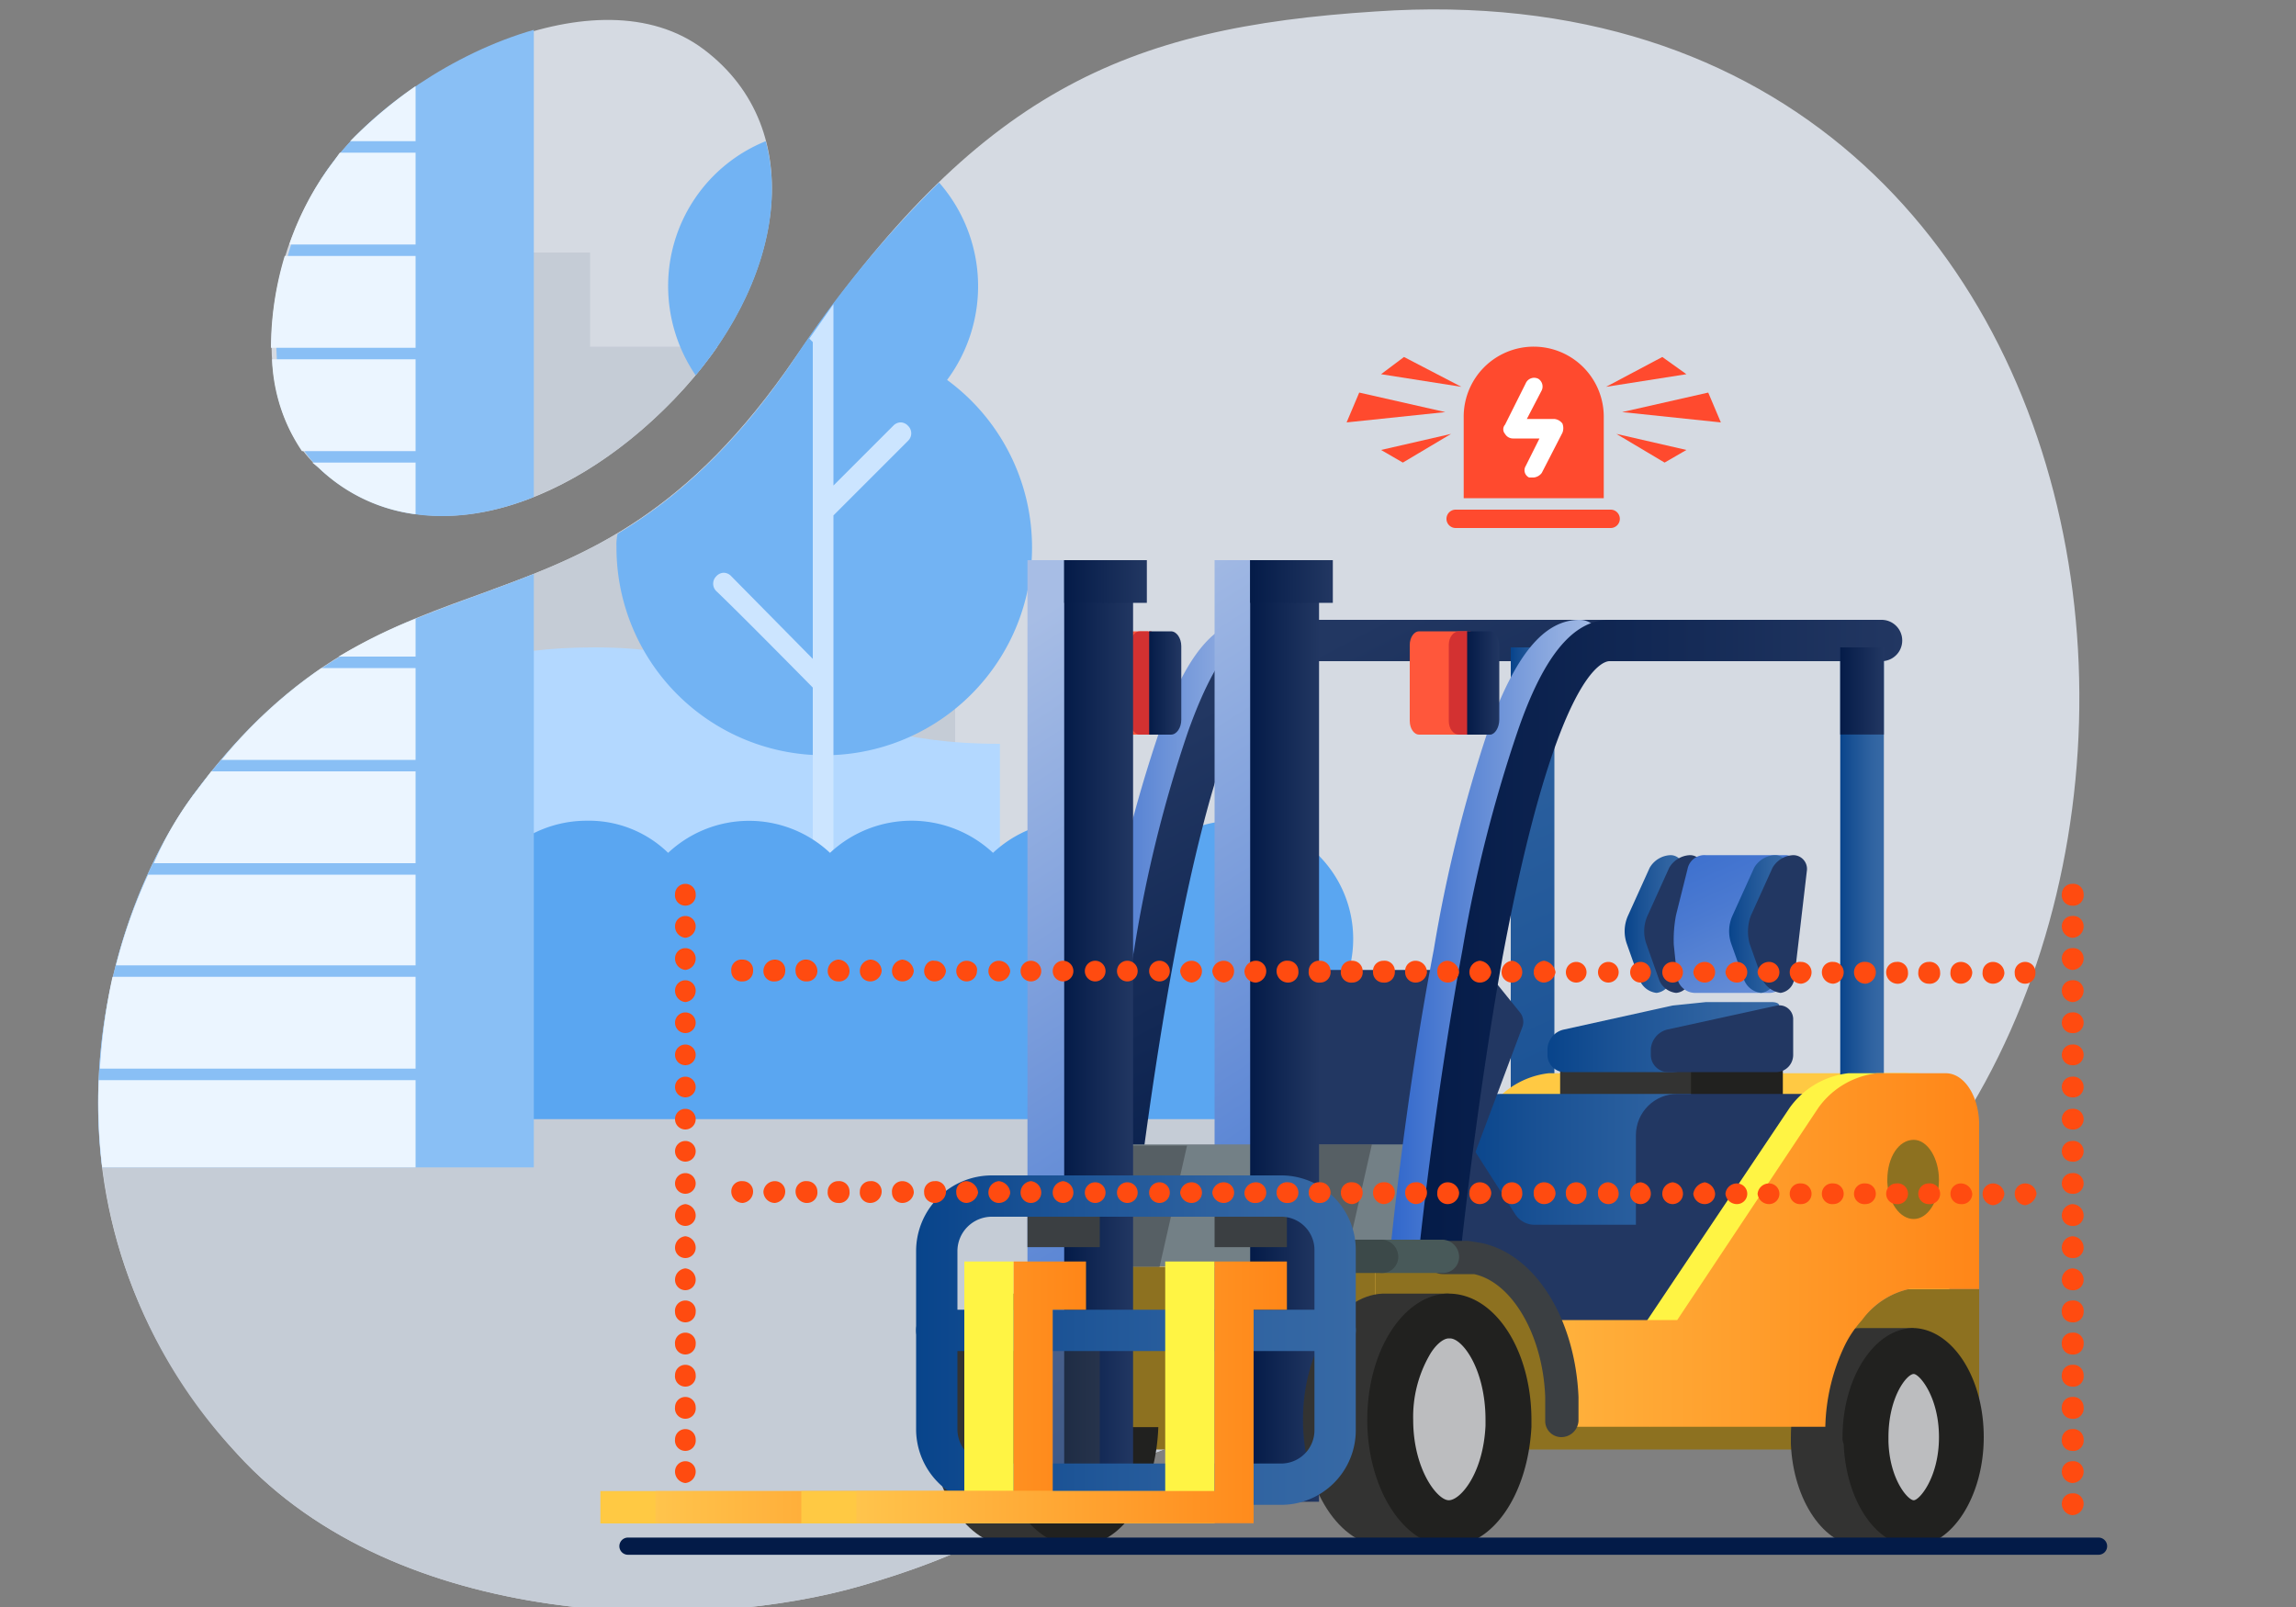 <svg id="bb9bb514-b4b3-430c-9ec7-b6169459bed4" data-name="图层 1" xmlns="http://www.w3.org/2000/svg" xmlns:xlink="http://www.w3.org/1999/xlink" width="200" height="140" viewBox="0 0 200 140"><rect x="0" y="0" width="200" height="140" fill="#808080" stroke="none"/><defs><style>.a636f64a-06e0-4a00-9d0d-709de1312c49{fill:#d5dae2;}.a3ceb94e-e7c0-4778-94ee-ff9fc8178c2c,.a636f64a-06e0-4a00-9d0d-709de1312c49,.a6cc3978-1b23-4a4f-84b3-3d7fbd826d36,.a7a1b1df-f974-4736-be0d-d876b4b5e057,.aed98e7f-256f-44bc-a6d0-f6e6c1e9f69a,.b532da5d-a6d5-48a8-b61c-50813331d82f,.bc9b3d87-043a-4b98-9e5b-73ac1a7f165d,.f2faf5d7-690b-40fe-929e-2abf97589f1b,.f54c7056-a352-4f73-b31c-6ead603df838{fill-rule:evenodd;}.a3ceb94e-e7c0-4778-94ee-ff9fc8178c2c{fill:#c5ccd6;}.f54c7056-a352-4f73-b31c-6ead603df838{fill:#b3d8ff;}.bc9b3d87-043a-4b98-9e5b-73ac1a7f165d{fill:#72b3f3;}.a6cc3978-1b23-4a4f-84b3-3d7fbd826d36{fill:#cce5ff;}.aed98e7f-256f-44bc-a6d0-f6e6c1e9f69a{fill:#5aa6f1;}.a7a1b1df-f974-4736-be0d-d876b4b5e057{fill:#89bff5;}.f2faf5d7-690b-40fe-929e-2abf97589f1b{fill:#ebf5ff;}.a349f5d0-93dc-4d3a-ac1e-f5030a5fdaa6,.b532da5d-a6d5-48a8-b61c-50813331d82f{fill:#ff4a2e;}.b715061c-59cf-4063-9882-100af149b09b{fill:#fff;}.e2358b61-89f6-43ea-8db8-17b901906b31{fill:#8d7120;}.ecfa91d8-5b77-4e70-9429-2cd70f8b20c8{fill:#333332;}.b786e90f-442f-4b86-b67b-e236be09ec75{fill:#bcbdbf;}.aeddadd7-fe1d-4bbd-92b8-7af9f847ce91{fill:#21211f;}.b45f7c8d-ed58-47e4-97e8-aa7a7fa17484{fill:url(#ec546cc3-fb15-4ac8-b677-a3204aa623fd);}.b3cdab57-a9ca-494b-a30a-0595a4f79546{fill:url(#bf89bb7f-56dd-434c-a73a-82547c804514);}.aa11bb9f-03f5-451f-818f-abe7452194cc{fill:url(#b36f72c2-d0ac-49a4-94a6-d40865f6e475);}.a4846b43-e1c8-4e75-9119-1a09932d952d{fill:url(#e6aa66cd-e26e-419a-b795-d78406c65bbe);}.ac4c4440-3a0b-49d0-b1d8-004b54e0f70b{fill:#ffc943;}.ab8eeea3-be34-4e91-b631-fa0337c2dc2f{fill:#ff573b;}.eb47a333-20a5-4613-9222-c6fbed831b04{fill:#d33131;}.b158881c-3913-49d6-8710-7ccb8f9601b4{fill:url(#aee9edf5-8000-4729-9e08-f42f112b4abc);}.ffbdb1df-86c3-422b-9700-15045d256164{fill:#223762;}.a49493c6-29cd-47d1-a806-f2f149ecb8b7{fill:url(#b5fa70e6-4a6b-428e-8d01-5732f7062270);}.e7c17f37-702f-44aa-8e01-de30db9c6972{fill:url(#ec7e63d3-c463-4d3f-9050-beebef1c12e4);}.bbfbec97-bcb8-4fd2-9875-6173e7c1444a{fill:url(#b597eb21-633c-4fb2-b3d4-0a5ea1565b10);}.bba55306-b586-4456-9b22-c3730b886151{fill:url(#bea80e06-414e-4de0-859d-4171cfdbfa99);}.f6693a46-605b-427e-9439-17f585727b64{fill:url(#f5a16762-151e-48a1-b450-dd7e99fef815);}.eb9efc2c-0671-42dc-a6a5-28a215916445{fill:url(#bbd2acfe-dec5-4339-b6c0-43e331fbb1a3);}.e6b096d9-f740-4c6f-be61-f05dbb2e3a56{fill:#738086;}.bfa089f9-1067-412d-93f0-887e2682f609,.f427a66b-1184-440f-b6a8-f14e671edda6{fill:#3b3f42;}.f427a66b-1184-440f-b6a8-f14e671edda6{opacity:0.5;}.f6c8a720-0ee1-41d6-be70-e2db5d571b01{fill:url(#e314c23c-41f9-4e91-a75e-111389645695);}.a9ee9d95-fdd6-4183-a0a9-94aab4400f28{fill:#fff444;}.a16dc058-6e8e-4065-acfe-30f0dda6c75e{fill:url(#fc40038d-efe3-4e71-bc1a-3dfabc09e22a);}.af20f7cf-b001-4626-b684-7f1b8f766990{fill:url(#b3a64339-e92b-4d58-9772-bbc1c1f0cd35);}.b8706768-aa9f-490c-b942-7a743e8608b2{fill:url(#b6400433-929b-4885-b6a4-113563c91e58);}.a3d55d5b-84a9-4e58-ab46-e0ad5bb483d5{fill:url(#b47723ed-45d4-4ba4-9af9-5346df7c05fd);}.b46e23e2-efc5-4bf7-9ee5-482ac43b643a{fill:#485959;}.a1fcffad-4fbc-4f33-90d7-c22d8261d96c{fill:#3c4949;}.a7699f7f-8838-4b65-a906-e419874f3153{fill:url(#a6b34182-eb88-4392-8b67-6af43db1fc92);}.a28708eb-1e2d-4620-afbf-b8f700911fe5{fill:url(#f6e9dc75-9e0e-448a-a2f7-e6ee5d979caf);}.b8b33cee-5129-490d-9fcd-283ea67c6bb9{fill:url(#af483db3-f4e6-4e5c-8d64-9546db13ac31);}.ae19fa82-c20e-43b1-bc31-ba4c8d5996d1{fill:url(#b40e6718-df86-4700-8e85-9ba08dcdd9db);}.a78c182d-3ee0-41ce-888a-e24f62fd0928{fill:url(#a4a6c4fe-e843-409f-a243-4492b1b438eb);}.ab433150-1c50-4d2f-8eb5-f77325cc894f{fill:url(#a439c652-6c01-4239-a223-105f5ffc0469);}.aab9e8bf-b6d0-430e-bfcd-ab5d2b8333e6{fill:url(#be343cff-c831-49c6-870b-396faba501c0);}.b5fa7cc1-cf61-4347-ba63-6e2ba7348f2e{fill:url(#a6b109d5-9a0d-4561-b310-e4ca35451f3c);}.f042390d-8982-42f1-8401-19688c8254b2{fill:url(#b9dccf8d-0062-41e0-befb-84f1607ca453);}.ffa27587-5a2e-47a9-84c2-9b65468d4af5{fill:url(#b277b940-f5b7-4b51-ad2a-564dc7b04a31);}.bceb3a41-3d97-4526-a813-03f109884b89{fill:#ff4b10;}.a5d537b2-a0ca-47c1-a15b-48198b8a0457{fill:none;stroke:#031b48;stroke-linecap:round;stroke-miterlimit:10;stroke-width:1.5px;}</style><linearGradient id="ec546cc3-fb15-4ac8-b677-a3204aa623fd" x1="468.69" y1="83" x2="487.15" y2="83" gradientTransform="matrix(-1, 0, 0, 1, 579.45, 0)" gradientUnits="userSpaceOnUse"><stop offset="0" stop-color="#a7bde5"/><stop offset="1" stop-color="#2f66cb"/></linearGradient><linearGradient id="bf89bb7f-56dd-434c-a73a-82547c804514" x1="462.67" y1="39.64" x2="427.87" y2="117.01" gradientTransform="matrix(-1, 0, 0, 1, 579.45, 0)" gradientUnits="userSpaceOnUse"><stop offset="0" stop-color="#3769a5"/><stop offset="0.28" stop-color="#2f63a1"/><stop offset="0.73" stop-color="#195194"/><stop offset="1" stop-color="#08448b"/></linearGradient><linearGradient id="b36f72c2-d0ac-49a4-94a6-d40865f6e475" x1="472.19" y1="60.49" x2="451.91" y2="98.9" gradientTransform="matrix(-1, 0, 0, 1, 579.45, 0)" gradientUnits="userSpaceOnUse"><stop offset="0" stop-color="#223762"/><stop offset="1" stop-color="#041b48"/></linearGradient><linearGradient id="e6aa66cd-e26e-419a-b795-d78406c65bbe" x1="444.02" y1="60.23" x2="447.84" y2="60.23" xlink:href="#bf89bb7f-56dd-434c-a73a-82547c804514"/><linearGradient id="aee9edf5-8000-4729-9e08-f42f112b4abc" x1="476.6" y1="59.5" x2="479.39" y2="59.5" xlink:href="#b36f72c2-d0ac-49a4-94a6-d40865f6e475"/><linearGradient id="b5fa70e6-4a6b-428e-8d01-5732f7062270" x1="492.49" y1="55.84" x2="450.14" y2="121.68" xlink:href="#ec546cc3-fb15-4ac8-b677-a3204aa623fd"/><linearGradient id="ec7e63d3-c463-4d3f-9050-beebef1c12e4" x1="432.82" y1="80.47" x2="437.91" y2="80.47" xlink:href="#bf89bb7f-56dd-434c-a73a-82547c804514"/><linearGradient id="b597eb21-633c-4fb2-b3d4-0a5ea1565b10" x1="418.58" y1="101" x2="436.54" y2="61.92" gradientTransform="matrix(-1, 0, 0, 1, 579.45, 0)" gradientUnits="userSpaceOnUse"><stop offset="0" stop-color="#a7bde5"/><stop offset="0.06" stop-color="#9bb5e2"/><stop offset="0.33" stop-color="#6d93d8"/><stop offset="0.57" stop-color="#4b7ad1"/><stop offset="0.76" stop-color="#366bcd"/><stop offset="0.89" stop-color="#2f66cb"/></linearGradient><linearGradient id="bea80e06-414e-4de0-859d-4171cfdbfa99" x1="424.47" y1="90.35" x2="444.68" y2="90.35" xlink:href="#bf89bb7f-56dd-434c-a73a-82547c804514"/><linearGradient id="f5a16762-151e-48a1-b450-dd7e99fef815" x1="426.72" y1="103.8" x2="452.37" y2="103.8" xlink:href="#bf89bb7f-56dd-434c-a73a-82547c804514"/><linearGradient id="bbd2acfe-dec5-4339-b6c0-43e331fbb1a3" x1="415.37" y1="76.86" x2="419.19" y2="76.86" xlink:href="#bf89bb7f-56dd-434c-a73a-82547c804514"/><linearGradient id="e314c23c-41f9-4e91-a75e-111389645695" x1="464.5" y1="89.77" x2="470.5" y2="89.77" xlink:href="#b36f72c2-d0ac-49a4-94a6-d40865f6e475"/><linearGradient id="fc40038d-efe3-4e71-bc1a-3dfabc09e22a" x1="440.04" y1="83" x2="458.5" y2="83" xlink:href="#ec546cc3-fb15-4ac8-b677-a3204aa623fd"/><linearGradient id="b3a64339-e92b-4d58-9772-bbc1c1f0cd35" x1="413.74" y1="83" x2="455.96" y2="83" xlink:href="#b36f72c2-d0ac-49a4-94a6-d40865f6e475"/><linearGradient id="b6400433-929b-4885-b6a4-113563c91e58" x1="415.37" y1="60.23" x2="419.19" y2="60.23" xlink:href="#b36f72c2-d0ac-49a4-94a6-d40865f6e475"/><linearGradient id="b47723ed-45d4-4ba4-9af9-5346df7c05fd" x1="119.83" y1="108.93" x2="172.39" y2="108.93" gradientUnits="userSpaceOnUse"><stop offset="0" stop-color="#ffc44c"/><stop offset="1" stop-color="#ff8618"/></linearGradient><linearGradient id="a6b34182-eb88-4392-8b67-6af43db1fc92" x1="463.34" y1="50.61" x2="470.5" y2="50.61" xlink:href="#b36f72c2-d0ac-49a4-94a6-d40865f6e475"/><linearGradient id="f6e9dc75-9e0e-448a-a2f7-e6ee5d979caf" x1="503.97" y1="63.22" x2="461.63" y2="129.06" xlink:href="#ec546cc3-fb15-4ac8-b677-a3204aa623fd"/><linearGradient id="af483db3-f4e6-4e5c-8d64-9546db13ac31" x1="480.74" y1="89.77" x2="486.74" y2="89.77" xlink:href="#b36f72c2-d0ac-49a4-94a6-d40865f6e475"/><linearGradient id="b40e6718-df86-4700-8e85-9ba08dcdd9db" x1="479.58" y1="50.61" x2="486.74" y2="50.61" xlink:href="#b36f72c2-d0ac-49a4-94a6-d40865f6e475"/><linearGradient id="a4a6c4fe-e843-409f-a243-4492b1b438eb" x1="448.82" y1="59.5" x2="451.62" y2="59.5" xlink:href="#b36f72c2-d0ac-49a4-94a6-d40865f6e475"/><linearGradient id="a439c652-6c01-4239-a223-105f5ffc0469" x1="423.75" y1="80.47" x2="428.84" y2="80.47" xlink:href="#bf89bb7f-56dd-434c-a73a-82547c804514"/><linearGradient id="be343cff-c831-49c6-870b-396faba501c0" x1="461.31" y1="116.77" x2="499.6" y2="116.77" xlink:href="#bf89bb7f-56dd-434c-a73a-82547c804514"/><linearGradient id="a6b109d5-9a0d-4561-b310-e4ca35451f3c" x1="461.31" y1="115.9" x2="499.6" y2="115.9" xlink:href="#bf89bb7f-56dd-434c-a73a-82547c804514"/><linearGradient id="b9dccf8d-0062-41e0-befb-84f1607ca453" x1="57.06" y1="121.31" x2="94.56" y2="121.31" xlink:href="#b47723ed-45d4-4ba4-9af9-5346df7c05fd"/><linearGradient id="b277b940-f5b7-4b51-ad2a-564dc7b04a31" x1="74.61" y1="121.31" x2="112.1" y2="121.31" xlink:href="#b47723ed-45d4-4ba4-9af9-5346df7c05fd"/></defs><title>插画</title><path id="ec2cf120-a3a0-4c82-bc6f-3fefe303a852" data-name="BG" class="a636f64a-06e0-4a00-9d0d-709de1312c49" d="M16.8,69.3c-7.9,10.8-15.3,36.3,3.9,57.4,14,15.3,40.2,15.6,54.5,11.4s14.3-7.6,28-12.5c16.9-6,30.6-.6,47.3-9C198.8,92.1,191-3.9,119.8,1,98,2.4,85.2,7.9,69.3,31.1,50.6,58.5,34.5,45.2,16.8,69.3ZM27.7,40.7c8.6,7.9,21.3,4.1,31-5.9S70.6,11.3,61.3,4.3,35.3,6,29.1,14,21.4,35,27.7,40.7Z"/><path id="b50e5094-f200-41ec-8b3a-2748ecd781e6" data-name="Building" class="a3ceb94e-e7c0-4778-94ee-ff9fc8178c2c" d="M64.7,37.2v6.6H83.2V75.7H42.8V51.4c7.1-2.6,14.3-5.5,21.9-14.2Zm-13.3-7H62.5a40.3,40.3,0,0,1-3.8,4.6c-4.8,5-10.4,8.4-15.9,9.6V22h8.6Z"/><path id="a6573a83-951e-49ba-84d2-ba0361e05c73" data-name="Bliss" class="f54c7056-a352-4f73-b31c-6ead603df838" d="M20.6,64.7c13.7-1.2,15-8.3,31.2-8.3s17.6,8.4,35.3,8.4V86.5H16.5V69.8l.3-.5c1.3-1.7,2.6-3.3,3.8-4.6Z"/><g id="f30fab46-173f-4771-8bb4-0755261708e7" data-name="tree"><path class="bc9b3d87-043a-4b98-9e5b-73ac1a7f165d" d="M81.8,15.9a13.7,13.7,0,0,1,.7,17.2A18.1,18.1,0,1,1,53.7,47.6a4.1,4.1,0,0,1,.1-1.1c5-3,10.2-7.5,15.5-15.4A94,94,0,0,1,81.8,15.9ZM66.7,12.3c1.7,6.3-.7,13.9-6.1,20.4a13.8,13.8,0,0,1-2.4-7.8A13.6,13.6,0,0,1,66.7,12.3Z"/><path class="a6cc3978-1b23-4a4f-84b3-3d7fbd826d36" d="M72.6,26.5V42.3l5.2-5.2a.9.9,0,0,1,.7-.3.9.9,0,0,1,.6.3h0a.9.9,0,0,1,0,1.3l-6.5,6.5V91.2H70.8V59.9s-6.3-6.4-8.4-8.4a.9.9,0,0,1,0-1.3h0a.9.9,0,0,1,.6-.3.9.9,0,0,1,.7.3l7.1,7.2V29.8l-.3-.3,2.1-3Z"/></g><path id="adeba54b-1543-4c87-9534-7c4a374b723e" data-name="Bush" class="aed98e7f-256f-44bc-a6d0-f6e6c1e9f69a" d="M100.6,74.3a10.1,10.1,0,0,1,7.1-2.8A10.3,10.3,0,0,1,112,91.1V100H41.3V84.8a9.9,9.9,0,0,1-.5-3A10.3,10.3,0,0,1,51.1,71.5a9.9,9.9,0,0,1,7.1,2.8,10.3,10.3,0,0,1,14.1,0,10.4,10.4,0,0,1,14.2,0,10.3,10.3,0,0,1,14.1,0Z"/><path id="a4a8d4e5-a1c5-4706-8878-f67d0ab0c068" data-name="Ground" class="a3ceb94e-e7c0-4778-94ee-ff9fc8178c2c" d="M171,97.5a52.4,52.4,0,0,1-20.5,19.1c-16.7,8.4-30.4,3-47.3,9-13.7,4.9-13.7,8.3-28,12.5S34.7,142,20.7,126.7A44.4,44.4,0,0,1,8.6,97.5Z"/><g id="b6efceb8-d172-4f8b-9e72-5b2c25d7747f" data-name="Warehouse"><path class="a7a1b1df-f974-4736-be0d-d876b4b5e057" d="M46.5,101.7H8.9c-1.7-13.4,3-25.7,7.9-32.4C27,55.5,36.6,54,46.5,50Zm0-99.1V43.3c-6.7,2.7-13.6,2.3-18.8-2.6S22.8,22.1,29.1,14C32.6,9.4,39.5,4.6,46.5,2.6Z"/><path class="f2faf5d7-690b-40fe-929e-2abf97589f1b" d="M36.2,101.7H8.9a48.8,48.8,0,0,1-.3-7.6H36.2Zm0-8.6H8.7a51.4,51.4,0,0,1,1.1-8H36.2Zm0-9H10.1a45.9,45.9,0,0,1,2.8-7.9H36.2Zm0-8.9H13.4a29.6,29.6,0,0,1,3.4-5.9l1.6-2.1H36.2Zm0-9H19.3a42.2,42.2,0,0,1,8.7-8h8.2Zm0-12.3v3.3H29.5A46,46,0,0,1,36.2,53.9Zm0-9.1a14.8,14.8,0,0,1-8.5-4.1l-.5-.4h9Zm0-5.5H26.3a15.2,15.2,0,0,1-2.6-8H36.2Zm0-9H23.6a28.2,28.2,0,0,1,1.2-8H36.2Zm0-9h-11A25.7,25.7,0,0,1,29.1,14l.5-.7h6.6Zm0-13.8v4.8H30.5A40,40,0,0,1,36.2,7.5Z"/></g><path class="b532da5d-a6d5-48a8-b61c-50813331d82f" d="M125.9,35.9l-8.6.9,1.1-2.6,7.5,1.7Z"/><path class="b532da5d-a6d5-48a8-b61c-50813331d82f" d="M127.3,33.7l-7-1.1,2-1.5Z"/><path class="b532da5d-a6d5-48a8-b61c-50813331d82f" d="M126.4,37.8l-4.2,2.5-1.9-1.1,6.1-1.4Z"/><path class="b532da5d-a6d5-48a8-b61c-50813331d82f" d="M141.3,35.9l8.6.9-1.1-2.6-7.5,1.7Z"/><path class="b532da5d-a6d5-48a8-b61c-50813331d82f" d="M139.9,33.7l7-1.1-2.1-1.5Z"/><path class="b532da5d-a6d5-48a8-b61c-50813331d82f" d="M140.8,37.8l4.2,2.5,1.9-1.1-6.1-1.4Z"/><path class="a349f5d0-93dc-4d3a-ac1e-f5030a5fdaa6" d="M133.6,30.2h0a6.1,6.1,0,0,1,6.1,6.1v7.1a0,0,0,0,1,0,0H127.5a0,0,0,0,1,0,0V36.4A6.1,6.1,0,0,1,133.6,30.2Z"/><path class="b715061c-59cf-4063-9882-100af149b09b" d="M133.6,41.6h-.4a.7.7,0,0,1-.3-1l1.2-2.4h-2.3a.8.8,0,0,1-.7-.4.6.6,0,0,1,0-.8l1.8-3.6A.8.8,0,0,1,134,33a.8.8,0,0,1,.3,1L133,36.5h2.4a1,1,0,0,1,.7.4,1.1,1.1,0,0,1,0,.8l-1.8,3.5A1,1,0,0,1,133.6,41.6Z"/><path class="a349f5d0-93dc-4d3a-ac1e-f5030a5fdaa6" d="M140.3,46H126.8a.8.8,0,0,1,0-1.6h13.5a.8.8,0,0,1,0,1.6Z"/><rect class="e2358b61-89f6-43ea-8db8-17b901906b31" x="93.4" y="119" width="73.5" height="7.28"/><path class="ecfa91d8-5b77-4e70-9429-2cd70f8b20c8" d="M88.2,112.7h-.3c-3.8.2-6.9,5-6.9,11s3.2,11,7.2,11h5.6v-22Z"/><path class="b786e90f-442f-4b86-b67b-e236be09ec75" d="M93.8,132.7c2.6,0,4.9-3.9,5.1-8.4v-.6c0-4.8-2.4-9.1-5.1-9.1h-.2c-2.4.2-5,3.8-5,9.1S91,132.7,93.8,132.7Z"/><path class="aeddadd7-fe1d-4bbd-92b8-7af9f847ce91" d="M93.8,116.6c1.1,0,3.1,2.7,3.1,7.1v.5c-.1,4.2-2.1,6.5-3.1,6.5s-3.2-2.7-3.2-7a10.8,10.8,0,0,1,1.4-5.6c.5-.9,1.2-1.5,1.7-1.5Zm0-3.9h-.3c-3.8.2-6.9,5-6.9,11s3.2,11,7.2,11,6.9-4.6,7.1-10.4v-.6c0-6.1-3.2-11-7.1-11Z"/><path class="e2358b61-89f6-43ea-8db8-17b901906b31" d="M159,124.3c.2-6.2,3.3-11.2,7.3-12h6.1v12.1Z"/><path class="b45f7c8d-ed58-47e4-97e8-aa7a7fa17484" d="M94.1,112a1.8,1.8,0,0,0,1.8-1.6c0-.1,1.4-13.7,3.8-27.1,4.7-25,8.8-25.7,9.3-25.7a1.8,1.8,0,1,0,0-3.6c-3.1,0-5.7,3-8,9.7a123,123,0,0,0-4.8,19c-2.5,13.5-3.9,27.2-3.9,27.4a1.7,1.7,0,0,0,1.6,1.9Z"/><rect class="b3cdab57-a9ca-494b-a30a-0595a4f79546" x="131.6" y="56" width="3.8" height="41.75"/><path class="aa11bb9f-03f5-451f-818f-abe7452194cc" d="M96.6,112a1.8,1.8,0,0,0,1.8-1.6c0-.1,1.4-13.7,3.9-27.1,4.7-25,8.8-25.7,9.2-25.7h30.1a1.8,1.8,0,1,0,0-3.6H111.5c-3.1,0-5.6,3-8,9.7a113.7,113.7,0,0,0-4.7,19c-2.6,13.5-3.9,27.2-4,27.4a1.9,1.9,0,0,0,1.7,1.9Z"/><rect class="a4846b43-e1c8-4e75-9119-1a09932d952d" x="131.6" y="56.4" width="3.8" height="7.59"/><path class="ac4c4440-3a0b-49d0-b1d8-004b54e0f70b" d="M143.7,115v9.3H96.9c0-.2-.5-.4-.5-.6,0-7.8.1-6.1-5-6.1h-.2v-8h29.4Z"/><path class="ac4c4440-3a0b-49d0-b1d8-004b54e0f70b" d="M143.7,114.1c0,2.5-1.3,4.5-2.9,4.5l-19.6-3.2c-1.6,0-5.4,1.8-4.2.2l12.8-19.1a7.3,7.3,0,0,1,5.1-3H166c1.6,0,2.9,2,2.9,4.5Z"/><path class="e2358b61-89f6-43ea-8db8-17b901906b31" d="M130.3,124.3c.3-6.2,3.4-11.2,7.3-12h6.1v12.1Z"/><rect class="e2358b61-89f6-43ea-8db8-17b901906b31" x="96.1" y="110.4" width="24.8" height="13.93"/><path class="ab8eeea3-be34-4e91-b631-fa0337c2dc2f" d="M100,64H95.8c-.4,0-.8-.5-.8-1.2V56.2c0-.7.4-1.2.8-1.2H100Z"/><path class="eb47a333-20a5-4613-9222-c6fbed831b04" d="M100.3,64h-1c-.5,0-.8-.5-.8-1.2V56.2c0-.7.3-1.2.8-1.2h1Z"/><path class="b158881c-3913-49d6-8710-7ccb8f9601b4" d="M100.1,55H102c.5,0,.9.6.9,1.3v6.4c0,.7-.4,1.3-.9,1.3h-1.9Z"/><rect class="e2358b61-89f6-43ea-8db8-17b901906b31" x="112.6" y="110.4" width="4.9" height="13.93"/><path class="ffbdb1df-86c3-422b-9700-15045d256164" d="M124.8,106.2a.8.8,0,0,0,.8-.7l3.1-20.3a.7.7,0,0,0-.7-.7H114.3a1.3,1.3,0,0,0-1.1.6L109,90.4a2.9,2.9,0,0,0-.5,1.3l-1.4,12.8a.7.7,0,0,0,.7.7Z"/><path class="ecfa91d8-5b77-4e70-9429-2cd70f8b20c8" d="M162.3,115.7h-.2c-3.3,0-6.1,4.3-6.1,9.5v.6c.2,4.9,2.9,8.9,6.1,8.9h4.6v-19Z"/><path class="b786e90f-442f-4b86-b67b-e236be09ec75" d="M166.7,132.7c1.9,0,4.1-3.1,4.1-7.5s-1.6-7.4-4-7.5h-.1c-2,0-4.2,3.1-4.2,7.5v.5C162.7,129.9,164.8,132.7,166.7,132.7Z"/><path class="aeddadd7-fe1d-4bbd-92b8-7af9f847ce91" d="M166.7,119.7h0c.5,0,2.2,2,2.2,5.5s-1.7,5.5-2.2,5.5-2.1-1.8-2.2-5.1v-.4c0-3.5,1.6-5.5,2.2-5.5Zm0-4c-3.4,0-6.2,4.3-6.2,9.5a1.3,1.3,0,0,0,.1.6c.2,4.9,2.8,8.9,6.1,8.9s6.1-4.3,6.1-9.5-2.7-9.3-6-9.5Z"/><rect class="a49493c6-29cd-47d1-a806-f2f149ecb8b7" x="105.8" y="48.8" width="6" height="82.03"/><rect class="ecfa91d8-5b77-4e70-9429-2cd70f8b20c8" x="135.9" y="92.6" width="11.6" height="4.02"/><path class="e7c17f37-702f-44aa-8e01-de30db9c6972" d="M145.5,74.5a1.1,1.1,0,0,1,1.1,1.3l-1,9.4a1.5,1.5,0,0,1-1.3,1.3,1.8,1.8,0,0,1-1.5-1.2l-1.1-3.1a3.3,3.3,0,0,1,.1-2.4l1.9-4.2A2.2,2.2,0,0,1,145.5,74.5Z"/><path class="ffbdb1df-86c3-422b-9700-15045d256164" d="M147.2,74.5a1.1,1.1,0,0,1,1.1,1.3l-1.1,9.4a1.3,1.3,0,0,1-1.2,1.3,1.8,1.8,0,0,1-1.5-1.2l-1.1-3.1a3.3,3.3,0,0,1,.1-2.4l1.9-4.2A2.2,2.2,0,0,1,147.2,74.5Z"/><path class="bbfbec97-bcb8-4fd2-9875-6173e7c1444a" d="M155.5,74.5a1.1,1.1,0,0,1,1.1,1.3l-1,9.4a1.5,1.5,0,0,1-1.5,1.3h-6.5a1.6,1.6,0,0,1-1.5-1.3l-.3-2.9a11.4,11.4,0,0,1,.2-2.6l1-4a1.5,1.5,0,0,1,1.6-1.2Z"/><path class="bba55306-b586-4456-9b22-c3730b886151" d="M148.3,92.5a4.8,4.8,0,0,1-2.6.9h-9.5a1.5,1.5,0,0,1-1.4-1.5v-.5a1.8,1.8,0,0,1,1.4-1.7l9.5-2.1,2.9-.3h5.7c.8,0,.9.4.3.8Z"/><rect class="f6693a46-605b-427e-9439-17f585727b64" x="127.1" y="95.3" width="25.6" height="16.97" rx="3.6"/><rect class="eb9efc2c-0671-42dc-a6a5-28a215916445" x="160.3" y="56" width="3.8" height="41.75"/><rect class="aeddadd7-fe1d-4bbd-92b8-7af9f847ce91" x="147.3" y="92.6" width="8" height="4.02"/><path class="ffbdb1df-86c3-422b-9700-15045d256164" d="M125.6,106a.9.9,0,0,0,1-.5l6-16a1.3,1.3,0,0,0-.2-1.3l-2.5-3.1c-.2-.4-.6-.4-.9,0l-4.1,5.3a2.9,2.9,0,0,0-.5,1.3L123,104.5a.9.9,0,0,0,.6.9Z"/><rect class="e6b096d9-f740-4c6f-be61-f05dbb2e3a56" x="95.5" y="99.7" width="29.9" height="10.66"/><polygon class="f427a66b-1184-440f-b6a8-f14e671edda6" points="96.1 110.4 101 110.4 103.4 99.8 98.5 99.8 96.1 110.4"/><polygon class="f427a66b-1184-440f-b6a8-f14e671edda6" points="112.2 110.3 117.1 110.3 119.5 99.7 114.6 99.7 112.2 110.3"/><rect class="f6c8a720-0ee1-41d6-be70-e2db5d571b01" x="108.9" y="48.8" width="6" height="82.03"/><rect class="ffbdb1df-86c3-422b-9700-15045d256164" x="142.5" y="95.3" width="22.8" height="16.97" rx="3.6"/><path class="ffbdb1df-86c3-422b-9700-15045d256164" d="M150.8,115.2a1.6,1.6,0,0,1-1.4,1.1H124.6a.9.9,0,0,1-.9-1.1l.9-7.5a19.1,19.1,0,0,1,.4-2.1l1.6-6.8c.1-.6.5-.7.8-.2l4.6,7.2a2,2,0,0,0,1.6.9h19a.7.7,0,0,1,.7,1Z"/><path class="ffbdb1df-86c3-422b-9700-15045d256164" d="M156.2,91.9a1.5,1.5,0,0,1-1.4,1.5h-9.5a1.5,1.5,0,0,1-1.5-1.5v-.5a1.9,1.9,0,0,1,1.4-1.7l9.6-2.1a1.2,1.2,0,0,1,1.4,1.2Z"/><path class="a9ee9d95-fdd6-4183-a0a9-94aab4400f28" d="M167,93.5h-6a7.3,7.3,0,0,0-5.1,3L143.5,115l-.4.6c-1.2,1.6,2.6-.2,4.2-.2l10.9,1.8a9.3,9.3,0,0,1,1.4-2.2,7.6,7.6,0,0,1,4.1-2.7h6.1V98C169.8,95.5,168.5,93.5,167,93.5Z"/><path class="a16dc058-6e8e-4065-acfe-30f0dda6c75e" d="M122.7,112a1.8,1.8,0,0,0,1.8-1.6c0-.1,1.4-13.7,3.9-27.1,4.7-25,8.8-25.7,9.2-25.7a1.8,1.8,0,1,0,0-3.6c-3.1,0-5.6,3-8,9.7a124.6,124.6,0,0,0-4.7,19c-2.6,13.5-3.9,27.2-3.9,27.4a1.7,1.7,0,0,0,1.6,1.9Z"/><path class="af20f7cf-b001-4626-b684-7f1b8f766990" d="M125.3,112a1.8,1.8,0,0,0,1.8-1.6c0-.1,1.4-13.7,3.8-27.1,4.7-25,8.8-25.7,9.3-25.7h23.7a1.8,1.8,0,0,0,0-3.6H140.2c-3.1,0-5.7,3-8,9.7a123,123,0,0,0-4.8,19c-2.5,13.5-3.9,27.2-3.9,27.4a1.7,1.7,0,0,0,1.6,1.9Z"/><rect class="b8706768-aa9f-490c-b942-7a743e8608b2" x="160.3" y="56.4" width="3.8" height="7.59"/><path class="a3d55d5b-84a9-4e58-ab46-e0ad5bb483d5" d="M169.5,93.5h-6a7.3,7.3,0,0,0-5.1,3L146.1,115H133.5l-5.1-5.4h-8.6v8h.3c5,0,9.1-1.7,9.1,6.1v.6H159a17.3,17.3,0,0,1,1.7-7.1,9.4,9.4,0,0,1,1.5-2.2,6.9,6.9,0,0,1,4.1-2.7h6.1V98C172.4,95.5,171.1,93.5,169.5,93.5Z"/><path class="e2358b61-89f6-43ea-8db8-17b901906b31" d="M136,125.3c-.3-7.3-3.4-14.2-7.3-15.2h-8.9v14.3Z"/><path class="bfa089f9-1067-412d-93f0-887e2682f609" d="M136,125.2a1.5,1.5,0,0,0,1.5-1.4v-2.1h0c-.3-6.9-3.8-12.4-8.4-13.4l-1.2-.2h-2.2a1.5,1.5,0,0,0-1.5,1.5,1.5,1.5,0,0,0,1.5,1.4h2.7c3.3.7,6,5.3,6.2,10.7v2.1A1.4,1.4,0,0,0,136,125.2Z"/><path class="b46e23e2-efc5-4bf7-9ee5-482ac43b643a" d="M120.4,110.9h5.3a1.4,1.4,0,0,0,1.4-1.4,1.5,1.5,0,0,0-1.4-1.5h-5.3a1.5,1.5,0,0,0-1.4,1.5A1.4,1.4,0,0,0,120.4,110.9Z"/><path class="a1fcffad-4fbc-4f33-90d7-c22d8261d96c" d="M118.1,110.9h2.3a1.4,1.4,0,0,0,1.4-1.4,1.5,1.5,0,0,0-1.4-1.5h-2.3a1.5,1.5,0,0,0-1.4,1.5A1.4,1.4,0,0,0,118.1,110.9Z"/><path class="ecfa91d8-5b77-4e70-9429-2cd70f8b20c8" d="M120.6,112.7h-.2c-3.8.2-6.9,5-6.9,11s3.2,11,7.1,11h5.6v-22Z"/><path class="b786e90f-442f-4b86-b67b-e236be09ec75" d="M126.2,132.7c2.6,0,5-3.9,5.2-8.4v-.6c0-4.8-2.4-9.1-5.2-9.1h-.1c-2.4.2-5,3.8-5,9.1S123.5,132.7,126.2,132.7Z"/><path class="aeddadd7-fe1d-4bbd-92b8-7af9f847ce91" d="M126.3,116.6c1.1,0,3.1,2.7,3.1,7.1v.5c-.2,4.2-2.2,6.5-3.2,6.5s-3.1-2.7-3.1-7a10.8,10.8,0,0,1,1.4-5.6c.5-.9,1.2-1.5,1.7-1.5Zm-.1-3.9H126c-3.8.2-6.9,5-6.9,11s3.2,11,7.1,11,6.9-4.6,7.2-10.4v-.6c0-6.1-3.2-11-7.2-11Z"/><path class="ab8eeea3-be34-4e91-b631-fa0337c2dc2f" d="M127.8,64h-4.2c-.4,0-.8-.5-.8-1.2V56.2c0-.7.4-1.2.8-1.2h4.2Z"/><rect class="a7699f7f-8838-4b65-a906-e419874f3153" x="108.9" y="48.8" width="7.2" height="3.72"/><rect class="a28708eb-1e2d-4620-afbf-b8f700911fe5" x="89.5" y="48.8" width="6" height="82.03"/><rect class="b8b33cee-5129-490d-9fcd-283ea67c6bb9" x="92.7" y="48.8" width="6" height="82.03"/><rect class="ae19fa82-c20e-43b1-bc31-ba4c8d5996d1" x="92.7" y="48.8" width="7.2" height="3.72"/><path class="eb47a333-20a5-4613-9222-c6fbed831b04" d="M128.1,64h-1c-.5,0-.9-.5-.9-1.2V56.2c0-.7.4-1.2.9-1.2h1Z"/><path class="a78c182d-3ee0-41ce-888a-e24f62fd0928" d="M127.8,55h2c.4,0,.8.6.8,1.3v6.4c0,.7-.4,1.3-.8,1.3h-2Z"/><path class="ab433150-1c50-4d2f-8eb5-f77325cc894f" d="M154.6,74.5a1.1,1.1,0,0,1,1.1,1.3l-1,9.4a1.5,1.5,0,0,1-1.3,1.3,1.8,1.8,0,0,1-1.5-1.2l-1.1-3.1a3.3,3.3,0,0,1,.1-2.4l1.9-4.2A2.2,2.2,0,0,1,154.6,74.5Z"/><path class="ffbdb1df-86c3-422b-9700-15045d256164" d="M156.2,74.5a1.2,1.2,0,0,1,1.2,1.3l-1.1,9.4a1.4,1.4,0,0,1-1.2,1.3,2.1,2.1,0,0,1-1.6-1.2l-1.1-3.1a4,4,0,0,1,.1-2.4l1.9-4.2A2.2,2.2,0,0,1,156.2,74.5Z"/><rect class="bfa089f9-1067-412d-93f0-887e2682f609" x="105.8" y="103.4" width="6.3" height="5.25"/><rect class="bfa089f9-1067-412d-93f0-887e2682f609" x="89.5" y="103.4" width="6.3" height="5.25"/><rect class="f427a66b-1184-440f-b6a8-f14e671edda6" x="89.5" y="117.1" width="6.3" height="11.1"/><path class="aab9e8bf-b6d0-430e-bfcd-ab5d2b8333e6" d="M79.8,124.6V109a6.6,6.6,0,0,1,6.6-6.6h25.2a6.5,6.5,0,0,1,6.5,6.6v15.6a6.5,6.5,0,0,1-6.5,6.5H86.4A6.6,6.6,0,0,1,79.8,124.6ZM86.4,106a3,3,0,0,0-3,3v15.6a3,3,0,0,0,3,2.9h25.2a2.9,2.9,0,0,0,2.9-2.9V109a2.9,2.9,0,0,0-2.9-3Z"/><path class="b5fa7cc1-cf61-4347-ba63-6e2ba7348f2e" d="M81.6,117.7h34.7a1.8,1.8,0,0,0,0-3.6H81.6a1.8,1.8,0,1,0,0,3.6Z"/><rect class="a9ee9d95-fdd6-4183-a0a9-94aab4400f28" x="84" y="109.9" width="4.3" height="22.76"/><rect class="ac4c4440-3a0b-49d0-b1d8-004b54e0f70b" x="52.3" y="129.9" width="36" height="2.82"/><polygon class="f042390d-8982-42f1-8401-19688c8254b2" points="94.6 109.9 91.7 109.9 88.3 109.9 88.3 114.1 88.3 129.9 57.1 129.9 57.1 132.7 88.3 132.7 91.7 132.7 91.7 129.9 91.7 114.1 94.6 114.1 94.6 109.9"/><rect class="a9ee9d95-fdd6-4183-a0a9-94aab4400f28" x="101.5" y="109.9" width="4.3" height="22.76"/><rect class="ac4c4440-3a0b-49d0-b1d8-004b54e0f70b" x="69.8" y="129.9" width="36" height="2.82"/><polygon class="ffa27587-5a2e-47a9-84c2-9b65468d4af5" points="112.1 109.9 109.2 109.9 105.8 109.9 105.8 114.1 105.8 129.9 74.6 129.9 74.6 132.7 105.8 132.7 109.2 132.7 109.2 129.9 109.2 114.1 112.1 114.1 112.1 109.9"/><path class="e2358b61-89f6-43ea-8db8-17b901906b31" d="M168.9,102.8c0,1.9-1,3.4-2.2,3.4s-2.2-1.4-2.3-3.2v-.2c0-2,1-3.5,2.3-3.5h0C167.9,99.3,168.9,100.9,168.9,102.8Z"/><path class="bceb3a41-3d97-4526-a813-03f109884b89" d="M58.8,128.2a.9.9,0,0,1,.9-.9h0a.9.9,0,0,1,.9.9h0a1,1,0,0,1-.9,1h0A1,1,0,0,1,58.8,128.2Zm0-2.8a.9.9,0,0,1,.9-.9h0a.9.9,0,0,1,.9.9h0a.9.9,0,0,1-.9,1h0A.9.9,0,0,1,58.8,125.4Zm0-2.8a.9.9,0,0,1,.9-.9h0a.9.9,0,0,1,.9.9h0a.9.9,0,0,1-.9,1h0A.9.9,0,0,1,58.8,122.6Zm0-2.8a.9.9,0,0,1,.9-.9h0a.9.9,0,0,1,.9.9h0a.9.9,0,0,1-.9,1h0A.9.9,0,0,1,58.8,119.8Zm0-2.7a.9.9,0,0,1,.9-1h0a.9.9,0,0,1,.9,1h0a.9.9,0,0,1-.9.9h0A.9.9,0,0,1,58.8,117.1Zm0-2.8a.9.9,0,0,1,.9-1h0a.9.9,0,0,1,.9,1h0a.9.9,0,0,1-.9.9h0A.9.9,0,0,1,58.8,114.3Zm0-2.8a1,1,0,0,1,.9-1h0a1,1,0,0,1,.9,1h0a.9.9,0,0,1-.9.9h0A.9.9,0,0,1,58.8,111.5Zm0-2.8a1,1,0,0,1,.9-1h0a1,1,0,0,1,.9,1h0a.9.9,0,0,1-.9.9h0A.9.9,0,0,1,58.8,108.7Zm0-2.8a1,1,0,0,1,.9-1h0a1,1,0,0,1,.9,1h0a.9.9,0,0,1-.9.9h0A.9.9,0,0,1,58.8,105.9Zm0-2.8a.9.9,0,0,1,.9-.9h0a.9.9,0,0,1,.9.9h0a.9.9,0,0,1-.9.9h0A.9.9,0,0,1,58.8,103.1Zm0-2.8a.9.9,0,0,1,.9-.9h0a.9.9,0,0,1,.9.9h0a.9.9,0,0,1-.9.9h0A.9.9,0,0,1,58.8,100.3Zm0-2.8a.9.9,0,0,1,.9-.9h0a.9.9,0,0,1,.9.9h0a.9.9,0,0,1-.9.9h0A.9.9,0,0,1,58.8,97.5Zm0-2.8a.9.9,0,0,1,.9-.9h0a.9.9,0,0,1,.9.9h0a.9.9,0,0,1-.9.9h0A.9.9,0,0,1,58.8,94.7Zm0-2.8a.9.9,0,0,1,.9-.9h0a.9.9,0,0,1,.9.9h0a.9.9,0,0,1-.9.9h0A.9.9,0,0,1,58.8,91.9Zm0-2.8a.9.9,0,0,1,.9-.9h0a.9.9,0,0,1,.9.9h0a.9.9,0,0,1-.9.9h0A.9.9,0,0,1,58.8,89.1Zm0-2.8a.9.9,0,0,1,.9-.9h0a.9.9,0,0,1,.9.9h0a1,1,0,0,1-.9,1h0A1,1,0,0,1,58.8,86.3Zm0-2.8a.9.9,0,0,1,.9-.9h0a.9.9,0,0,1,.9.9h0a1,1,0,0,1-.9,1h0A1,1,0,0,1,58.8,83.5Zm0-2.8a.9.9,0,0,1,.9-.9h0a.9.9,0,0,1,.9.9h0a1,1,0,0,1-.9,1h0A1,1,0,0,1,58.8,80.7Zm0-2.8a.9.9,0,0,1,.9-.9h0a.9.9,0,0,1,.9.9h0a.9.9,0,0,1-.9,1h0A.9.9,0,0,1,58.8,77.9Z"/><path class="bceb3a41-3d97-4526-a813-03f109884b89" d="M179.6,131a.9.9,0,0,1,.9-.9h0a.9.9,0,0,1,1,.9h0a1,1,0,0,1-1,1h0A1,1,0,0,1,179.6,131Zm0-2.8a.9.9,0,0,1,.9-.9h0a.9.9,0,0,1,1,.9h0a1,1,0,0,1-1,1h0A1,1,0,0,1,179.6,128.2Zm0-2.8a.9.9,0,0,1,.9-.9h0a.9.9,0,0,1,1,.9h0a.9.9,0,0,1-1,1h0A.9.9,0,0,1,179.6,125.4Zm0-2.8a.9.9,0,0,1,.9-.9h0a.9.9,0,0,1,1,.9h0a.9.9,0,0,1-1,1h0A.9.9,0,0,1,179.6,122.6Zm0-2.8a.9.9,0,0,1,.9-.9h0a.9.9,0,0,1,1,.9h0a.9.9,0,0,1-1,1h0A.9.9,0,0,1,179.6,119.8Zm0-2.7a.9.9,0,0,1,.9-1h0a.9.9,0,0,1,1,1h0a.9.9,0,0,1-1,.9h0A.9.9,0,0,1,179.6,117.1Zm0-2.8a.9.9,0,0,1,.9-1h0a.9.9,0,0,1,1,1h0a.9.9,0,0,1-1,.9h0A.9.9,0,0,1,179.6,114.3Zm0-2.8a1,1,0,0,1,.9-1h0a1,1,0,0,1,1,1h0a.9.9,0,0,1-1,.9h0A.9.9,0,0,1,179.6,111.5Zm0-2.8a1,1,0,0,1,.9-1h0a1,1,0,0,1,1,1h0a.9.9,0,0,1-1,.9h0A.9.9,0,0,1,179.6,108.7Zm0-2.8a1,1,0,0,1,.9-1h0a1,1,0,0,1,1,1h0a.9.9,0,0,1-1,.9h0A.9.9,0,0,1,179.6,105.9Zm0-2.8a.9.9,0,0,1,.9-.9h0a.9.9,0,0,1,1,.9h0a.9.9,0,0,1-1,.9h0A.9.9,0,0,1,179.6,103.1Zm0-2.8a.9.9,0,0,1,.9-.9h0a.9.9,0,0,1,1,.9h0a.9.9,0,0,1-1,.9h0A.9.9,0,0,1,179.6,100.3Zm0-2.8a.9.9,0,0,1,.9-.9h0a.9.9,0,0,1,1,.9h0a.9.9,0,0,1-1,.9h0A.9.9,0,0,1,179.6,97.5Zm0-2.8a.9.9,0,0,1,.9-.9h0a.9.9,0,0,1,1,.9h0a.9.9,0,0,1-1,.9h0A.9.9,0,0,1,179.6,94.7Zm0-2.8a.9.9,0,0,1,.9-.9h0a.9.9,0,0,1,1,.9h0a.9.9,0,0,1-1,.9h0A.9.9,0,0,1,179.6,91.9Zm0-2.8a.9.9,0,0,1,.9-.9h0a.9.9,0,0,1,1,.9h0a.9.9,0,0,1-1,.9h0A.9.9,0,0,1,179.6,89.1Zm0-2.8a.9.9,0,0,1,.9-.9h0a.9.9,0,0,1,1,.9h0a1,1,0,0,1-1,1h0A1,1,0,0,1,179.6,86.3Zm0-2.8a.9.9,0,0,1,.9-.9h0a.9.9,0,0,1,1,.9h0a1,1,0,0,1-1,1h0A1,1,0,0,1,179.6,83.5Zm0-2.8a.9.9,0,0,1,.9-.9h0a.9.9,0,0,1,1,.9h0a1,1,0,0,1-1,1h0A1,1,0,0,1,179.6,80.7Zm0-2.8a.9.9,0,0,1,.9-.9h0a.9.9,0,0,1,1,.9h0a.9.9,0,0,1-1,1h0A.9.9,0,0,1,179.6,77.9Z"/><path class="bceb3a41-3d97-4526-a813-03f109884b89" d="M176.4,85.7a.9.9,0,0,1-.9-.9h0a.9.9,0,0,1,.9-1h0a.9.9,0,0,1,.9,1h0a.9.9,0,0,1-.9.9Zm-3.7-1a.9.9,0,0,1,.9-.9h0a1,1,0,0,1,1,1h0a1,1,0,0,1-1,.9h0A.9.9,0,0,1,172.7,84.7Zm-1.9,1a.9.9,0,0,1-.9-1h0a.9.9,0,0,1,.9-.9h0a1,1,0,0,1,1,.9h0a1,1,0,0,1-1,1Zm-2.8,0a.9.9,0,0,1-.9-1h0a.9.9,0,0,1,.9-.9h0a.9.9,0,0,1,1,.9h0a.9.9,0,0,1-1,1Zm-3.7-1a.9.9,0,0,1,.9-.9h0a.9.9,0,0,1,1,.9h0a.9.9,0,0,1-1,1h0A1,1,0,0,1,164.3,84.7Zm-2.8,0a.9.9,0,0,1,1-.9h0a.9.9,0,0,1,.9.9h0a1,1,0,0,1-.9,1h0A1,1,0,0,1,161.5,84.7Zm-1.8,1a1,1,0,0,1-1-1h0a.9.9,0,0,1,1-.9h0a.9.9,0,0,1,.9.9h0a1,1,0,0,1-.9,1Zm-3.8-1a.9.9,0,0,1,1-.9h0a.9.9,0,0,1,.9.9h0a1,1,0,0,1-.9,1h0A1,1,0,0,1,155.9,84.7Zm-2.8,0a1,1,0,0,1,1-.9h0a.9.9,0,0,1,.9.9h0a.9.9,0,0,1-.9.9h0A1,1,0,0,1,153.1,84.7Zm-2.8,0a1,1,0,0,1,1-.9h0a.9.9,0,0,1,.9.9h0a.9.9,0,0,1-.9.9h0A1,1,0,0,1,150.3,84.7Zm-1.8.9a1,1,0,0,1-1-.9h0a1,1,0,0,1,1-.9h0a.9.9,0,0,1,.9.9h0a.9.9,0,0,1-.9.9Zm-3.7-.9a.9.9,0,0,1,.9-.9h0a.9.9,0,0,1,.9.9h0a.9.9,0,0,1-.9.9h0A.9.9,0,0,1,144.8,84.7Zm-2.8,0a.9.9,0,0,1,.9-.9h0a.9.9,0,0,1,.9.9h0a.9.9,0,0,1-.9.9h0A.9.9,0,0,1,142,84.7Zm-1.9.9a.9.9,0,0,1-.9-.9h0a.9.9,0,0,1,.9-.9h0a.9.9,0,0,1,.9.9h0a.9.9,0,0,1-.9.9Zm-2.8,0a.9.9,0,0,1-.9-.9h0a.9.9,0,0,1,.9-.9h0a.9.9,0,0,1,.9.9h0a.9.9,0,0,1-.9.9Zm-3.7-.9a1,1,0,0,1,.9-1h0a1.2,1.2,0,0,1,1,1h0a1.1,1.1,0,0,1-1,.9h0A.9.9,0,0,1,133.6,84.7Zm-1.9.9a.9.9,0,0,1-.9-.9h0a1,1,0,0,1,.9-1h0a1,1,0,0,1,.9,1h0a.9.9,0,0,1-.9.9Zm-2.8,0a.9.9,0,0,1-.9-.9h0a1,1,0,0,1,.9-1h0a1.1,1.1,0,0,1,1,1h0a1,1,0,0,1-1,.9Zm-3.7-.9a.9.9,0,0,1,.9-1h0a1.1,1.1,0,0,1,1,1h0a1,1,0,0,1-1,.9h0A.9.9,0,0,1,125.2,84.7Zm-2.8,0a.9.9,0,0,1,.9-1h0a1,1,0,0,1,1,1h0a1,1,0,0,1-1,.9h0A.9.9,0,0,1,122.4,84.7Zm-2.8,0a.9.9,0,0,1,.9-1h0a.9.9,0,0,1,1,1h0a.9.9,0,0,1-1,.9h0A.9.9,0,0,1,119.6,84.7Zm-2.8-.1a.9.9,0,0,1,1-.9h0a.9.9,0,0,1,.9.9h0a.9.9,0,0,1-.9,1h0A.9.9,0,0,1,116.8,84.6Zm-2.8,0a.9.9,0,0,1,1-.9h0a.9.9,0,0,1,.9.9h0a.9.9,0,0,1-.9,1h0A.9.9,0,0,1,114,84.6Zm-2.8,0a.9.9,0,0,1,1-.9h0a.9.9,0,0,1,.9.9h0a.9.9,0,0,1-.9,1h0A1,1,0,0,1,111.2,84.6Zm-1.8,1a1,1,0,0,1-1-1h0a1,1,0,0,1,1-.9h0a.9.9,0,0,1,.9.9h0a1,1,0,0,1-.9,1Zm-2.8,0a1.1,1.1,0,0,1-1-1h0a1,1,0,0,1,1-.9h0a.9.9,0,0,1,.9.9h0a1,1,0,0,1-.9,1Zm-2.8,0a1.1,1.1,0,0,1-1-1h0a1,1,0,0,1,1-.9h0a.9.9,0,0,1,.9.9h0a1,1,0,0,1-.9,1Zm-2.8-.1a.9.9,0,0,1-.9-.9h0a.9.9,0,0,1,.9-.9h0a.9.9,0,0,1,.9.9h0a.9.9,0,0,1-.9.9Zm-2.8,0a.9.9,0,0,1-.9-.9h0a.9.9,0,0,1,.9-.9h0a.9.9,0,0,1,.9.9h0a.9.9,0,0,1-.9.9Zm-3.7-.9a.9.9,0,0,1,.9-.9h0a.9.9,0,0,1,.9.9h0a.9.9,0,0,1-.9.9h0A.9.9,0,0,1,94.5,84.6Zm-2.8,0a.9.9,0,0,1,.9-.9h0a.9.9,0,0,1,.9.9h0a.9.9,0,0,1-.9.9h0A.9.9,0,0,1,91.7,84.6Zm-2.8,0a.9.9,0,0,1,.9-.9h0a.9.9,0,0,1,.9.9h0a.9.9,0,0,1-.9.9h0A.9.9,0,0,1,88.9,84.6Zm-2.8,0a.9.9,0,0,1,.9-.9h0a1,1,0,0,1,1,.9h0a1,1,0,0,1-1,.9h0A.9.9,0,0,1,86.1,84.6Zm-2.8,0a.9.9,0,0,1,.9-.9h0c.5,0,1,.4.9.9h0a.9.9,0,0,1-.9.9h0A.9.9,0,0,1,83.3,84.6Zm-1.9.9a.9.9,0,0,1-.9-.9h0c0-.5.4-1,.9-.9h0a1,1,0,0,1,1,.9h0a1,1,0,0,1-1,.9Zm-2.8,0a.9.9,0,0,1-.9-.9h0a1,1,0,0,1,.9-1h0a1.1,1.1,0,0,1,1,1h0a1,1,0,0,1-1,.9Zm-3.7-.9a1,1,0,0,1,.9-1h0a1,1,0,0,1,1,1h0a1,1,0,0,1-1,.9h0A.9.9,0,0,1,74.9,84.6Zm-1.9.9a.9.9,0,0,1-.9-.9h0a1,1,0,0,1,.9-1h0a1,1,0,0,1,1,1h0a.9.9,0,0,1-1,.9Zm-2.8,0a.9.9,0,0,1-.9-.9h0a.9.9,0,0,1,1-1h0a1,1,0,0,1,.9,1h0a.9.9,0,0,1-.9.9h-.1Zm-3.7-.9a1,1,0,0,1,1-1h0a.9.9,0,0,1,.9,1h0a.9.9,0,0,1-.9.9h0A.9.9,0,0,1,66.5,84.6Zm-2.8,0a.9.9,0,0,1,1-1h0a.9.9,0,0,1,.9,1h0a.9.9,0,0,1-.9.9h0A.9.9,0,0,1,63.7,84.6Z"/><path class="bceb3a41-3d97-4526-a813-03f109884b89" d="M176.4,105a1,1,0,0,1-.9-1h0a.9.9,0,0,1,.9-.9h0a1,1,0,0,1,1,.9h0a1.2,1.2,0,0,1-1,1Zm-3.7-1a.9.9,0,0,1,.9-.9h0a1,1,0,0,1,1,.9h0a1.1,1.1,0,0,1-1,1h0A1,1,0,0,1,172.7,104Zm-1.9.9a.9.9,0,0,1-.9-.9h0a.9.9,0,0,1,.9-.9h0a1,1,0,0,1,1,.9h0a.9.9,0,0,1-1,.9Zm-2.8,0a.9.9,0,0,1-.9-.9h0a.9.9,0,0,1,.9-.9h0a.9.9,0,0,1,1,.9h0a.9.9,0,0,1-1,.9Zm-2.8,0a.9.9,0,0,1-.9-.9h0a.9.9,0,0,1,.9-.9h0a.9.9,0,0,1,1,.9h0a.9.9,0,0,1-1,.9Zm-3.7-.9a.9.9,0,0,1,1-.9h0a.9.9,0,0,1,.9.9h0a.9.9,0,0,1-.9.9h0A.9.9,0,0,1,161.5,104Zm-1.8.9a.9.9,0,0,1-1-.9h0a.9.9,0,0,1,1-.9h0a.9.9,0,0,1,.9.9h0a.9.9,0,0,1-.9.9Zm-3.8-.9a.9.9,0,0,1,1-.9h0a.9.9,0,0,1,.9.9h0a.9.9,0,0,1-.9.9h0A.9.9,0,0,1,155.9,104Zm-2.8,0a1,1,0,0,1,1-.9h0a.9.9,0,0,1,.9.9h0a.9.9,0,0,1-.9.9h0A1,1,0,0,1,153.1,104Zm-2.8,0a1,1,0,0,1,1-.9h0a.9.9,0,0,1,.9.9h0a.9.9,0,0,1-.9.9h0A1,1,0,0,1,150.3,104Zm-1.8.9a1,1,0,0,1-1-.9h0a1.2,1.2,0,0,1,1-1h0a1.1,1.1,0,0,1,.9,1h0a.9.9,0,0,1-.9.9Zm-3.7-.9a1,1,0,0,1,.9-1h0a1,1,0,0,1,.9,1h0a.9.9,0,0,1-.9.9h0A.9.9,0,0,1,144.8,104Zm-2.8,0a1,1,0,0,1,.9-1h0a1,1,0,0,1,.9,1h0a.9.9,0,0,1-.9.9h0A.9.9,0,0,1,142,104Zm-1.9.9a.9.9,0,0,1-.9-.9h0a.9.9,0,0,1,.9-1h0a1,1,0,0,1,.9,1h0a.9.9,0,0,1-.9.9Zm-2.8,0a.9.9,0,0,1-.9-.9h0a.9.9,0,0,1,.9-1h0a.9.9,0,0,1,.9,1h0a.9.9,0,0,1-.9.9Zm-2.8,0a.9.9,0,0,1-.9-.9h0a.9.9,0,0,1,.9-1h0a1,1,0,0,1,1,1h0a1,1,0,0,1-1,.9Zm-2.8,0a.9.9,0,0,1-.9-1h0a.9.9,0,0,1,.9-.9h0a.9.9,0,0,1,.9.9h0a.9.9,0,0,1-.9,1Zm-2.8,0a.9.9,0,0,1-.9-1h0a.9.9,0,0,1,.9-.9h0a1,1,0,0,1,1,.9h0a1,1,0,0,1-1,1Zm-3.7-1a.9.9,0,0,1,.9-.9h0a1,1,0,0,1,1,.9h0a1,1,0,0,1-1,1h0A.9.9,0,0,1,125.2,103.9Zm-2.8,0a.9.9,0,0,1,.9-.9h0a.9.9,0,0,1,1,.9h0a1,1,0,0,1-1,1h0A1,1,0,0,1,122.4,103.9Zm-2.8,0a.9.9,0,0,1,.9-.9h0a.9.9,0,0,1,1,.9h0a1,1,0,0,1-1,1h0A1,1,0,0,1,119.6,103.9Zm-2.8,0a.9.9,0,0,1,1-.9h0a.9.9,0,0,1,.9.9h0a1,1,0,0,1-.9,1h0A1,1,0,0,1,116.8,103.9Zm-2.8,0a.9.9,0,0,1,1-.9h0a.9.9,0,0,1,.9.9h0a.9.9,0,0,1-.9.9h0A.9.9,0,0,1,114,103.9Zm-2.8,0a.9.9,0,0,1,1-.9h0a.9.9,0,0,1,.9.9h0a.9.9,0,0,1-.9.9h0A.9.9,0,0,1,111.2,103.9Zm-1.8.9a.9.9,0,0,1-1-.9h0a1,1,0,0,1,1-.9h0a.9.9,0,0,1,.9.9h0a.9.9,0,0,1-.9.9Zm-2.8,0a1,1,0,0,1-1-.9h0a1,1,0,0,1,1-.9h0a.9.9,0,0,1,.9.9h0a.9.9,0,0,1-.9.9Zm-3.8-.9a1,1,0,0,1,1-.9h0a.9.9,0,0,1,.9.9h0a.9.9,0,0,1-.9.9h0A1,1,0,0,1,102.8,103.9Zm-1.8.9a.9.9,0,0,1-.9-.9h0a.9.9,0,0,1,.9-.9h0a.9.9,0,0,1,.9.9h0a.9.9,0,0,1-.9.9Zm-2.8,0a.9.9,0,0,1-.9-.9h0a.9.9,0,0,1,.9-.9h0a.9.9,0,0,1,.9.9h0a.9.9,0,0,1-.9.9Zm-2.8,0a.9.9,0,0,1-.9-.9h0a.9.9,0,0,1,.9-.9h0a.9.9,0,0,1,.9.9h0a.9.9,0,0,1-.9.9Zm-3.7-.9a1,1,0,0,1,.9-1h0a1,1,0,0,1,.9,1h0a.9.9,0,0,1-.9.9h0A.9.9,0,0,1,91.7,103.9Zm-1.9.9a.9.9,0,0,1-.9-.9h0a1,1,0,0,1,.9-1h0a1,1,0,0,1,.9,1h0a.9.9,0,0,1-.9.9Zm-3.7-.9a1,1,0,0,1,.9-1h0a1.1,1.1,0,0,1,1,1h0a1,1,0,0,1-1,.9h0A.9.9,0,0,1,86.1,103.9Zm-2.8,0a.9.9,0,0,1,.9-1h0a1.1,1.1,0,0,1,1,1h0a1.1,1.1,0,0,1-1,.9h0A.9.9,0,0,1,83.3,103.9Zm-2.8,0a.9.9,0,0,1,.9-1h0a.9.9,0,0,1,1,1h0a1,1,0,0,1-1,.9h0A.9.9,0,0,1,80.5,103.9Zm-1.9.9a.9.9,0,0,1-.9-.9h0a.9.9,0,0,1,.9-1h0a1,1,0,0,1,1,1h0a1,1,0,0,1-1,.9Zm-3.7-1a.9.9,0,0,1,.9-.9h0a.9.9,0,0,1,1,.9h0a1,1,0,0,1-1,1h0A.9.9,0,0,1,74.9,103.8Zm-2.8,0a.9.9,0,0,1,.9-.9h0a.9.9,0,0,1,1,.9h0a.9.9,0,0,1-1,1h0A.9.9,0,0,1,72.1,103.8Zm-1.9,1a1,1,0,0,1-.9-1h0a.9.9,0,0,1,1-.9h0a.9.9,0,0,1,.9.9h0a.9.9,0,0,1-.9,1h-.1Zm-2.7,0a1,1,0,0,1-1-1h0a1,1,0,0,1,1-.9h0a.9.9,0,0,1,.9.9h0a1,1,0,0,1-.9,1Zm-2.8,0a1,1,0,0,1-1-1h0a.9.9,0,0,1,1-.9h0a.9.9,0,0,1,.9.9h0a1,1,0,0,1-.9,1Z"/><line class="a5d537b2-a0ca-47c1-a15b-48198b8a0457" x1="54.7" y1="134.7" x2="182.8" y2="134.7"/></svg>